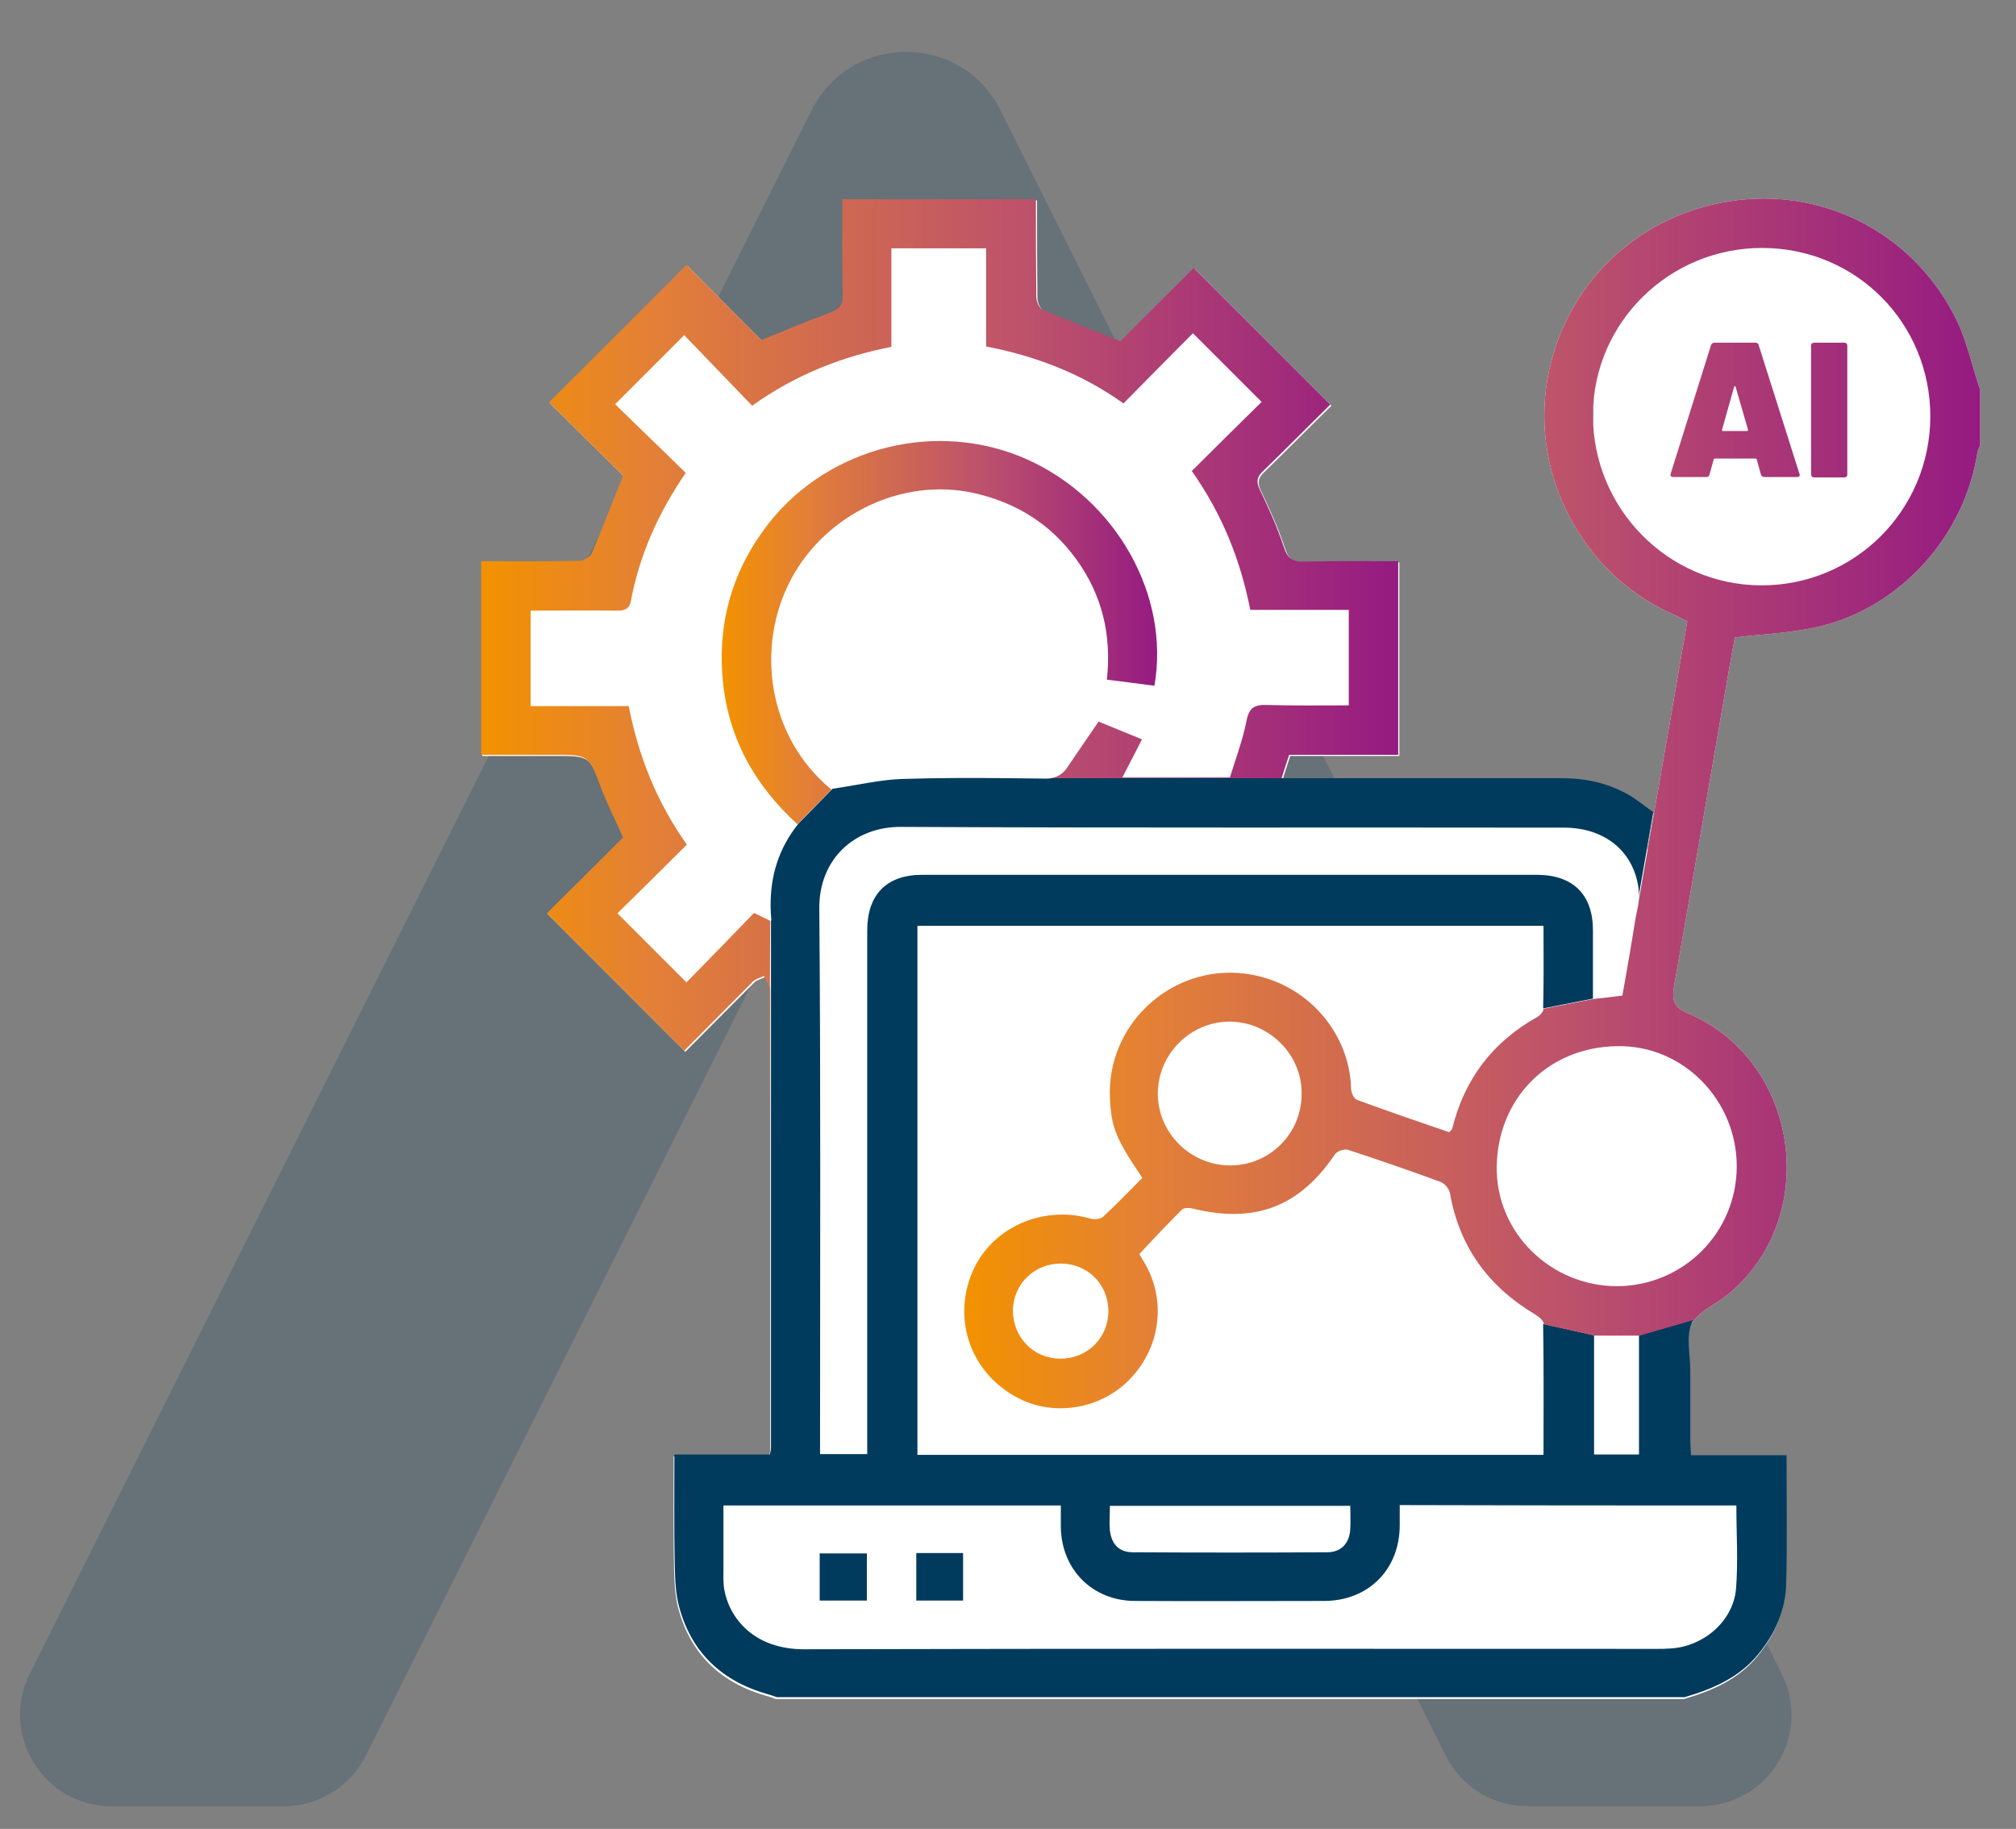 <?xml version="1.0" encoding="utf-8"?>
<!-- Generator: Adobe Illustrator 25.0.0, SVG Export Plug-In . SVG Version: 6.00 Build 0)  -->
<svg version="1.1" id="Livello_1" xmlns="http://www.w3.org/2000/svg" xmlns:xlink="http://www.w3.org/1999/xlink" x="0px" y="0px"
	 viewBox="0 0 534.2 484.6" style="enable-background:new 0 0 534.2 484.6;" xml:space="preserve">
<rect x="0" y="0" width="534.2" height="484.6" fill="#808080" stroke="none"/>
<style type="text/css">
	.st0{opacity:0.2;fill:#003B5E;}
	.st1{fill:#FFFFFF;}
	.st2{fill:none;}
	.st3{fill:url(#SVGID_1_);}
	.st4{fill:url(#SVGID_2_);}
	.st5{fill:#003B5E;}
	.st6{fill:url(#SVGID_3_);}
</style>
<path class="st0" d="M215.1,29.2L7.9,443.5c-8.1,16.1,3.7,35.1,21.7,35.1h45.6c9.2,0,17.6-5.2,21.7-13.4l135.9-271.8
	c3-6,11.5-6,14.4,0l135.9,271.8c4.1,8.2,12.5,13.4,21.7,13.4h45.6c18.1,0,29.8-19,21.7-35.1L265.1,29.2
	C254.8,8.6,225.4,8.6,215.1,29.2z"/>
<g>
	<g>
		<g>
			<g>
				<path class="st1" d="M466,91.4c-0.1-0.4-0.4-0.6-0.9-0.6h-10.8c-0.4,0-0.7,0.2-0.9,0.6l-10.7,34.1c-0.2,0.6,0.1,0.9,0.7,0.9h8.7
					c0.5,0,0.8-0.2,0.9-0.7l1.1-4c0.1-0.1,0.2-0.2,0.3-0.2h10.8c0.1,0,0.2,0.1,0.3,0.2l1.1,4c0.1,0.4,0.4,0.7,0.9,0.7h8.7
					c0.5,0,0.7-0.2,0.7-0.6c0-0.1,0-0.2-0.1-0.3L466,91.4z M462.9,114.2h-6.4c-0.2,0-0.2-0.1-0.2-0.3l3.2-11.4
					c0-0.1,0.1-0.2,0.2-0.2s0.1,0.1,0.2,0.2l3.3,11.4C463.2,114.1,463.1,114.2,462.9,114.2z M518.7,85.3c-10.8-22.6-34-35.1-58-32.3
					c-26.4,3.1-46.4,22.4-50.7,47.7c-4.3,25.4,9.3,51.1,32.7,61.8c1.4,0.6,2.8,1.3,4.4,2.1c-2.9,16.9-5.8,33.6-8.8,50.8l-4,22.9
					c-0.2,2-0.8,4.1-1.1,6.1c-1,6.4-2.1,12.7-3.3,19.4c-2.4,0.3-4.8,0.6-7.7,0.9l-13.2,2.6c0,0.8-1,1.8-1.7,2.2
					c-11.8,6.6-19.3,16.5-22.5,29.6c-0.1,0.2-0.3,0.4-0.8,0.9c-8.1-2.8-16.4-5.6-24.5-8.6c-0.8-0.3-1.5-2-1.5-3.1
					c-0.4-15.2-12.7-29.3-30-30.5c-18.7-1.2-34.7,14.2-33.9,33.1c0.4,7.9,1.5,10.7,8.6,21.2c-3.4,3.4-6.8,7-10.4,10.3
					c-0.8,0.7-2.6,0.8-3.7,0.4c-13.1-3.6-26.9,3.1-31.4,15.4c-4.8,12.9,0.9,26.6,13.3,32.6c9.6,4.6,21.8,2.3,29.2-5.7
					c7.8-8.3,9.3-20.4,3.8-30.1c-0.6-1-1.2-2-1.6-2.7c3.8-4.1,7.5-8,11.3-11.8c0.5-0.5,1.9-0.5,2.7-0.3c16.6,4.1,28.4-0.4,37.8-14.3
					c0.6-0.9,2.6-1.6,3.6-1.2c8.2,2.7,16.4,5.5,24.5,8.5c1,0.4,2.2,1.8,2.4,2.9c2.5,14.3,10.2,24.8,22.6,32.2c1,0.6,2.3,1.7,2.3,2.6
					l13.5,3c3.9,0,7.8,0,11.9,0l14.5-4.2l0,0c1.9-2.5,5.7-4.2,8.5-6.4c25.2-20.3,19.6-62.1-10.2-74.8c-3.8-1.6-4.3-3.4-3.7-7.2
					c4.9-27.7,9.6-55.4,14.4-83c0.6-3.4,1.2-6.8,1.7-9.4c7.7-0.9,15.3-1.2,22.4-2.9c21.6-5.1,38.6-24.2,41.9-46.3
					c0.1-0.6,0.5-1.1,0.7-1.7c0-4.9,0-9.8,0-14.7C522.6,97.2,521.3,90.9,518.7,85.3z M281,360c-7.1,0-12.6-5.6-12.6-12.8
					c0.1-6.9,5.6-12.4,12.7-12.4c7,0,12.5,5.4,12.6,12.4C293.8,354.4,288.2,360,281,360z M326,308.8c-10.6,0-19.3-8.7-19.2-19.2
					c0.1-10.4,8.7-18.9,19-18.9c10.5,0,19.3,8.8,19.1,19.2C344.9,300.4,336.4,308.8,326,308.8z M460.2,309
					c0,17.6-14.1,31.7-31.7,31.8c-17.5,0-32.1-14.1-31.9-31.6c0.2-18,13.5-31.8,32-32C446,276.9,460.2,291.5,460.2,309z
					 M466.6,155.1c-24.6-0.1-44.6-20.4-44.5-45.2c0.1-24.5,20.3-44.3,45-44.2c24.8,0.1,44.4,19.9,44.4,44.7
					C511.4,135.3,491.4,155.2,466.6,155.1z M488.7,90.8h-8c-0.2,0-0.4,0.1-0.6,0.2c-0.1,0.1-0.2,0.3-0.2,0.6v34.1
					c0,0.2,0.1,0.4,0.2,0.6c0.1,0.1,0.3,0.2,0.6,0.2h8c0.2,0,0.4-0.1,0.6-0.2c0.1-0.1,0.2-0.3,0.2-0.6V91.6c0-0.2-0.1-0.4-0.2-0.6
					C489.1,90.9,489,90.8,488.7,90.8z"/>
			</g>
		</g>
		<path class="st1" d="M508.9,76.6l-24.2-15.3l-33.3-2.4l-29,23.5l-0.3,55.1l31.2,30.1l-12.9,60.1l-3.9-2.7l1.7-9.5
			c-2-1.4-3.6-2.7-5.4-3.9c-5.7-3.6-12-5.1-18.8-5.1c-1.6,0-3.3,0-4.9,0l0,0l-2,0c-20.8,0-41.6,0-62.4,0c-1.4,0-2.8,0-4.8,0
			c0,0,0,0,0,0c0.7-2.2,1.3-4.1,2-6.2c9.6,0,19.1,0,28.9,0c0-17.1,0-34,0-51.3c-8.3,0-16.5-0.1-24.8,0.1c-3,0.1-4.5-0.7-5.5-3.8
			c-1.7-5.2-4-10.3-6.4-15.3c-1-2.2-0.7-3.4,0.9-4.9c6.1-5.9,12.1-12,17.8-17.6c-12.2-12.2-24.2-24.2-36.2-36.2
			c-6.2,6.2-12.9,12.9-19.4,19.4c-7.3-2.9-14-5.5-20.6-8.3c-0.9-0.4-1.7-2.3-1.7-3.5c-0.1-8.5-0.1-17-0.1-25.8c-17.1,0-34,0-51.3,0
			c0,8.5-0.1,16.8,0.1,25.2c0.1,2.9-1,4-3.5,4.9c-6,2.2-12,4.7-18.1,7.2c-6.5-6.5-13.3-13.4-19.8-19.9
			c-12.5,12.5-24.4,24.4-36.4,36.4c6.4,6.3,13.2,13.1,19.6,19.4c-3,7.5-5.5,14.1-8.3,20.6c-0.4,1-2.2,2-3.4,2
			c-8.5,0.2-17.1,0.1-25.9,0.1c0,17,0,33.9,0,51.3c6.3,0,12.7,0,19.1,0c9.5,0,9.4,0,12.8,9.1c1.6,4.2,3.7,8.2,5.7,12.8
			c-6.7,6.7-13.5,13.5-20.2,20.1c12.2,12.2,24.1,24.1,36.4,36.4c6-6,12.1-12.2,18.3-18.4c0.7-0.7,1.9-0.9,2.8-1.4
			c0.5,1.1,1.4,2.1,1.4,3.2c0,14.6,0,29.1,0,43.7c0,26.2,0,52.3,0,78.5c0,0.4-0.1,0.7-0.3,1.6c-8.3,0-16.6,0-25.3,0
			c0,10.1-0.1,19.8,0.1,29.4c0.1,3.7,0.2,7.6,1.2,11.1c3.3,12.1,11.4,19.6,23.4,23c0.9,0.2,1.7,0.6,2.5,0.8c80.2,0,160.3,0,240.5,0
			c7.5-2.2,14.5-5.2,19.6-11.5c4.4-5.4,7.1-11.5,7.3-18.4c0.3-11.2,0.1-22.5,0.1-34.2c-8.4,0-16.7,0-25.3,0
			c-0.1-1.6-0.2-2.7-0.2-3.8c0-6.2,0-12.4,0-18.6c0-4.3-1.2-9.1,0.4-12.6c0.2-0.4,0.4-0.8,0.7-1.2l0,0l-2.2,0.7l2.5-6l17.8-22
			l-6.5-32.5l-21.8-22.6l17.9-104l16.9-0.1l30.8-15.1l15.3-33.7L508.9,76.6z"/>
	</g>
	<path class="st2" d="M276.9,206.4c0.6,0,1.1,0,1.6-0.1l-11,0C270.7,206.4,273.8,206.4,276.9,206.4z"/>
	<path class="st2" d="M339.7,206.4c2,0,3.4,0,4.8,0c20.8,0,41.6,0,62.4,0L339.7,206.4C339.7,206.4,339.7,206.4,339.7,206.4z"/>
	<path class="st2" d="M357.9,288.3c0,1.1,0.7,2.8,1.5,3.1c8.2,3,16.4,5.8,24.5,8.6c0.4-0.5,0.7-0.7,0.8-0.9
		c3.2-13.1,10.7-23,22.5-29.6c0.8-0.4,1.7-1.5,1.7-2.2c0.1-7.3,0.1-14.6,0.1-21.9c-55.6,0-110.7,0-165.9,0c0,46.8,0,93.4,0,140.2
		c55.3,0,110.3,0,165.9,0c0-11.8,0.1-23.2-0.1-34.7c0-0.9-1.3-2-2.3-2.6c-12.4-7.3-20-17.9-22.6-32.2c-0.2-1.1-1.3-2.5-2.4-2.9
		c-8.1-3-16.2-5.8-24.5-8.5c-1-0.3-3,0.4-3.6,1.2c-9.4,13.9-21.2,18.4-37.8,14.3c-0.9-0.2-2.2-0.2-2.7,0.3
		c-3.8,3.8-7.5,7.8-11.3,11.8c0.5,0.8,1.1,1.7,1.6,2.7c5.5,9.7,3.9,21.8-3.8,30.1c-7.4,7.9-19.6,10.3-29.2,5.7
		c-12.5-6-18.1-19.7-13.3-32.6c4.5-12.2,18.3-18.9,31.4-15.4c1.2,0.3,3,0.3,3.7-0.4c3.6-3.3,7-6.8,10.4-10.3
		c-7-10.5-8.2-13.3-8.6-21.2c-0.9-18.9,15.1-34.3,33.9-33.1C345.2,258.9,357.5,273,357.9,288.3z"/>
	<path class="st2" d="M204.3,244.1c-0.1-1.2-0.1-2.4-0.2-3.6l0,3.5C204.2,244,204.2,244,204.3,244.1z"/>
	<path class="st2" d="M396.6,309.1c-0.2,17.5,14.4,31.7,31.9,31.6c17.6,0,31.7-14.2,31.7-31.8c0-17.5-14.2-32.2-31.7-31.9
		C410.1,277.4,396.7,291.2,396.6,309.1z"/>
	<path class="st2" d="M422.4,353.8c0,10.7,0,21.2,0,31.6c4.1,0,8,0,11.9,0c0-10.7,0-21.2,0-31.6
		C430.2,353.8,426.3,353.8,422.4,353.8z"/>
	<path class="st2" d="M467.1,65.8c-24.7-0.1-44.9,19.7-45,44.2c-0.1,24.8,19.9,45.1,44.5,45.2c24.8,0.1,44.8-19.9,44.8-44.7
		C511.5,85.6,491.8,65.9,467.1,65.8z"/>
	<path class="st2" d="M306.8,289.6c-0.1,10.5,8.6,19.2,19.2,19.2c10.4,0,18.9-8.4,19-18.9c0.1-10.4-8.6-19.2-19.1-19.2
		C315.5,270.7,307,279.2,306.8,289.6z"/>
	<path class="st2" d="M281.1,334.8c-7,0-12.6,5.4-12.7,12.4c-0.1,7.2,5.4,12.8,12.6,12.8c7.2,0,12.8-5.6,12.7-12.7
		C293.6,340.3,288.2,334.9,281.1,334.8z"/>
	<path d="M409,206.4L409,206.4c-0.7,0-1.4,0-2,0L409,206.4z"/>
	<polygon points="267.5,206.3 267.5,206.3 267.5,206.3 	"/>
	<g>
		<linearGradient id="SVGID_1_" gradientUnits="userSpaceOnUse" x1="191.444" y1="167.527" x2="306.72" y2="167.527">
			<stop  offset="0" style="stop-color:#F39200"/>
			<stop  offset="0.185" style="stop-color:#E38037"/>
			<stop  offset="0.598" style="stop-color:#BC516C"/>
			<stop  offset="1" style="stop-color:#951B81"/>
		</linearGradient>
		<path class="st3" d="M209.6,153.5c9.2-17.3,29.5-27,48.3-22.9c11.3,2.5,20.5,8.2,27.3,17.6c6.8,9.4,9.4,19.9,8.1,31.9
			c4.4,0.5,8.5,1.1,12.6,1.6c4.2-24.1-10.3-49.5-33.8-60c-23.6-10.5-52.1-3.5-68.2,16.7c-9.6,12.2-13.8,26.1-12.4,41.6
			c1.4,15.4,8.4,28,19.8,38.4l9-9.2C203.4,195.3,200.1,171.4,209.6,153.5z"/>
		<linearGradient id="SVGID_2_" gradientUnits="userSpaceOnUse" x1="127.657" y1="179.223" x2="370.622" y2="179.223">
			<stop  offset="0" style="stop-color:#F39200"/>
			<stop  offset="0.185" style="stop-color:#E38037"/>
			<stop  offset="0.598" style="stop-color:#BC516C"/>
			<stop  offset="1" style="stop-color:#951B81"/>
		</linearGradient>
		<path class="st4" d="M204.1,244c-1.6-0.8-2.8-1.4-4.3-2.1c-6,6.2-12,12.4-17.9,18.4c-6.5-6.5-12.3-12.3-18.3-18.3
			c5.9-5.8,12.1-11.9,18.4-18.2c-8-11.3-12.8-23.4-15.4-36.7c-8.7,0-17.2,0-26,0c0-8.5,0-16.7,0-25.3c7.7,0,15.3-0.1,22.8,0
			c2,0,3.4-0.3,3.8-2.7c2.3-12.2,7.3-23.3,14.5-33.8c-6.3-6.2-12.6-12.2-18.7-18.2c6.4-6.4,12.2-12.2,18.3-18.3
			c5.8,6,11.8,12.3,18,18.7c11.5-8.2,23.7-13,36.9-15.6c0-8.8,0-17.3,0-26.1c8.4,0,16.5,0,25.1,0c0,8.5,0,17.1,0,26
			c13.4,2.6,25.5,7.3,36.4,15.1c6.3-6.4,12.4-12.6,18.4-18.6c6.4,6.4,12.2,12.2,18.2,18.2c-6,5.9-12.2,12-18.5,18.3
			c8.1,11.5,12.9,23.6,15.5,36.8c8.8,0,17.3,0,26.1,0c0,8.5,0,16.7,0,25.3c-7.3,0-14.6,0.1-21.7-0.1c-3.2-0.1-4.7,0.6-5.4,4.2
			c-1,5.1-2.9,10.1-4.4,15c-9.7,0-19,0-28.5,0c1.8-3.4,3.4-6.6,5.2-10.1c-4.1-1.7-7.9-3.2-11.5-4.7c-2.9,4.2-5.6,8.2-8.4,12.3
			c-1.1,1.6-2.5,2.4-4.3,2.7l61.2,0c0.7-2.2,1.3-4.1,2-6.2c9.6,0,19.1,0,28.9,0c0-17.1,0-34,0-51.3c-8.3,0-16.5-0.1-24.8,0.1
			c-3,0.1-4.5-0.7-5.5-3.8c-1.7-5.2-4-10.3-6.4-15.3c-1-2.2-0.7-3.4,0.9-4.9c6.1-5.9,12.1-12,17.8-17.6
			c-12.2-12.2-24.2-24.2-36.2-36.2c-6.2,6.2-12.9,12.9-19.4,19.4c-7.3-2.9-14-5.5-20.6-8.3c-0.9-0.4-1.7-2.3-1.7-3.5
			c-0.1-8.5-0.1-17-0.1-25.8c-17.1,0-34,0-51.3,0c0,8.5-0.1,16.8,0.1,25.2c0.1,2.9-1,4-3.5,4.9c-6,2.2-12,4.7-18.1,7.2
			c-6.5-6.5-13.3-13.4-19.8-19.9c-12.5,12.5-24.4,24.4-36.4,36.4c6.4,6.3,13.2,13.1,19.6,19.4c-3,7.5-5.5,14.1-8.3,20.6
			c-0.4,1-2.2,2-3.4,2c-8.5,0.2-17.1,0.1-25.9,0.1c0,17,0,33.9,0,51.3c6.3,0,12.7,0,19.1,0c9.5,0,9.4,0,12.8,9.1
			c1.6,4.2,3.7,8.2,5.7,12.8c-6.7,6.7-13.5,13.5-20.2,20.1c12.2,12.2,24.1,24.1,36.4,36.4c6-6,12.1-12.2,18.3-18.4
			c0.7-0.7,1.9-0.9,2.8-1.4c0.5,1.1,1.4,2.1,1.4,3.2c0,14.6,0,29.1,0,43.7l0,0L204.1,244z"/>
	</g>
	<path d="M204.1,240.5L204.1,240.5C204.1,240.5,204.1,240.5,204.1,240.5z"/>
	<g>
		<path class="st5" d="M229.7,411.6c0,4.3,0,8.2,0,12.5c-4.2,0-8.2,0-12.5,0c0-4.1,0-8.3,0-12.5
			C221.5,411.6,225.6,411.6,229.7,411.6z"/>
		<path class="st5" d="M242.8,411.5c4.5,0,8.3,0,12.4,0c0,4.2,0,8.3,0,12.6c-4.1,0-8.2,0-12.4,0
			C242.8,419.9,242.8,415.7,242.8,411.5z"/>
		<path class="st5" d="M434.3,353.8c0,10.5,0,20.9,0,31.6c-3.9,0-7.8,0-11.9,0c0-10.5,0-21,0-31.6l-13.5-3
			c0.2,11.5,0.1,22.9,0.1,34.7c-55.6,0-110.7,0-165.9,0c0-46.8,0-93.3,0-140.2c55.2,0,110.3,0,165.9,0c0,7.3,0.1,14.6-0.1,21.9
			l13.2-2.6c0-6.2,0-12.1,0-18.1c0-9.4-5.2-14.6-14.6-14.7c-54.4,0-108.8,0-163.2,0c-9.4,0-14.5,5.3-14.5,14.7
			c0,44.6,0,89.2,0,133.8c0,1.5,0,3.1,0,5c-4.3,0-8.2,0-12.5,0c0-1.5,0-2.9,0-4.2c0-46.8,0.2-93.6-0.2-140.4
			c-0.1-13,9.3-21.7,21.7-21.6c58.5,0.3,117.1,0.1,175.6,0.2c10.4,0,18.1,5.8,19.7,15.5c0.2,1.1,0.2,2.2,0,3.3l4-22.9
			c-2-1.4-3.6-2.7-5.4-3.9c-5.7-3.6-12-5.1-18.8-5.1c-1.6,0-3.3,0-4.9,0l0,0l-2,0c-20.8,0-41.6,0-62.4,0c-1.4,0-2.8,0-4.8,0
			c0,0,0,0,0,0l-61.2,0c-0.5,0.1-1,0.1-1.6,0.1c-3.1,0-6.2-0.1-9.4-0.1h0l0,0c-9.5-0.1-19.1-0.1-28.6,0.2
			c-5.8,0.2-11.6,1.6-18.4,2.6l-9,9.2c-5.3,6.6-7.5,13.9-7.4,22.1v0c0,1.2,0.1,2.4,0.2,3.6c-0.1,0-0.1,0-0.1-0.1l0,61.5l0,0
			c0,26.2,0,52.3,0,78.5c0,0.4-0.1,0.7-0.3,1.6c-8.3,0-16.6,0-25.3,0c0,10.1-0.1,19.8,0.1,29.4c0.1,3.7,0.2,7.6,1.2,11.1
			c3.3,12.1,11.4,19.6,23.4,23c0.9,0.2,1.7,0.6,2.5,0.8c80.2,0,160.3,0,240.5,0c7.5-2.2,14.5-5.2,19.6-11.5
			c4.4-5.4,7.1-11.5,7.3-18.4c0.3-11.2,0.1-22.5,0.1-34.2c-8.4,0-16.7,0-25.3,0c-0.1-1.6-0.2-2.7-0.2-3.8c0-6.2,0-12.4,0-18.6
			c0-4.3-1.2-9.1,0.4-12.6c0.2-0.4,0.4-0.8,0.7-1.2l0,0L434.3,353.8z M294.1,399c21.2,0,42.2,0,63.7,0c0,2.2,0.1,4.1,0,6.1
			c-0.2,3.8-2.4,6.2-6.1,6.2c-17.2,0.1-34.4,0.1-51.6,0c-3.7,0-5.6-2.3-6-5.8C293.9,403.3,294.1,401.3,294.1,399z M460.1,398.9
			c0,7.5,0.5,14.9-0.1,22.2c-0.8,8.6-8.8,15.3-17.5,15.7c-1.2,0.1-2.3,0.1-3.5,0.1c-75.3,0-150.7-0.1-226,0.1
			c-13,0-19.7-8-21.1-15.9c-0.3-1.9-0.2-3.9-0.2-5.8c0-5.4,0-10.8,0-16.4c29.9,0,59.4,0,89.4,0c0,2.1,0,4,0,5.8
			c0.2,11.3,8.5,19.5,19.7,19.5c16.7,0.1,33.3,0,50,0c11.7,0,20-8.2,20.1-19.9c0-1.7,0-3.4,0-5.5
			C400.8,398.9,430.3,398.9,460.1,398.9z"/>
	</g>
	<g>
		<g>
			
				<linearGradient id="SVGID_3_" gradientUnits="userSpaceOnUse" x1="256.427" y1="212.855" x2="525.5" y2="212.855" gradientTransform="matrix(1 0 0 1 -1 0)">
				<stop  offset="0" style="stop-color:#F39200"/>
				<stop  offset="0.185" style="stop-color:#E38037"/>
				<stop  offset="0.598" style="stop-color:#BC516C"/>
				<stop  offset="1" style="stop-color:#951B81"/>
			</linearGradient>
			<path class="st6" d="M466,91.4c-0.1-0.4-0.4-0.6-0.9-0.6h-10.8c-0.4,0-0.7,0.2-0.9,0.6l-10.7,34.1c-0.2,0.6,0.1,0.9,0.7,0.9h8.7
				c0.5,0,0.8-0.2,0.9-0.7l1.1-4c0.1-0.1,0.2-0.2,0.3-0.2h10.8c0.1,0,0.2,0.1,0.3,0.2l1.1,4c0.1,0.4,0.4,0.7,0.9,0.7h8.7
				c0.5,0,0.7-0.2,0.7-0.6c0-0.1,0-0.2-0.1-0.3L466,91.4z M462.9,114.2h-6.4c-0.2,0-0.2-0.1-0.2-0.3l3.2-11.4c0-0.1,0.1-0.2,0.2-0.2
				s0.1,0.1,0.2,0.2l3.3,11.4C463.2,114.1,463.1,114.2,462.9,114.2z M488.7,90.8h-8c-0.2,0-0.4,0.1-0.6,0.2
				c-0.1,0.1-0.2,0.3-0.2,0.6v34.1c0,0.2,0.1,0.4,0.2,0.6c0.1,0.1,0.3,0.2,0.6,0.2h8c0.2,0,0.4-0.1,0.6-0.2c0.1-0.1,0.2-0.3,0.2-0.6
				V91.6c0-0.2-0.1-0.4-0.2-0.6C489.1,90.9,489,90.8,488.7,90.8z M518.7,85.3c-10.8-22.6-34-35.1-58-32.3
				c-26.4,3.1-46.4,22.4-50.7,47.7c-4.3,25.4,9.3,51.1,32.7,61.8c1.4,0.6,2.8,1.3,4.4,2.1c-2.9,16.9-5.8,33.6-8.8,50.8l-4,22.9
				c-0.2,2-0.8,4.1-1.1,6.1c-1,6.4-2.1,12.7-3.3,19.4c-2.4,0.3-4.8,0.6-7.7,0.9l-13.2,2.6c0,0.8-1,1.8-1.7,2.2
				c-11.8,6.6-19.3,16.5-22.5,29.6c-0.1,0.2-0.3,0.4-0.8,0.9c-8.1-2.8-16.4-5.6-24.5-8.6c-0.8-0.3-1.5-2-1.5-3.1
				c-0.4-15.2-12.7-29.3-30-30.5c-18.7-1.2-34.7,14.2-33.9,33.1c0.4,7.9,1.5,10.7,8.6,21.2c-3.4,3.4-6.8,7-10.4,10.3
				c-0.8,0.7-2.6,0.8-3.7,0.4c-13.1-3.6-26.9,3.1-31.4,15.4c-4.8,12.9,0.9,26.6,13.3,32.6c9.6,4.6,21.8,2.3,29.2-5.7
				c7.8-8.3,9.3-20.4,3.8-30.1c-0.6-1-1.2-2-1.6-2.7c3.8-4.1,7.5-8,11.3-11.8c0.5-0.5,1.9-0.5,2.7-0.3c16.6,4.1,28.4-0.4,37.8-14.3
				c0.6-0.9,2.6-1.6,3.6-1.2c8.2,2.7,16.4,5.5,24.5,8.5c1,0.4,2.2,1.8,2.4,2.9c2.5,14.3,10.2,24.8,22.6,32.2c1,0.6,2.3,1.7,2.3,2.6
				l13.5,3c3.9,0,7.8,0,11.9,0l14.5-4.2l0,0c1.9-2.5,5.7-4.2,8.5-6.4c25.2-20.3,19.6-62.1-10.2-74.8c-3.8-1.6-4.3-3.4-3.7-7.2
				c4.9-27.7,9.6-55.4,14.4-83c0.6-3.4,1.2-6.8,1.7-9.4c7.7-0.9,15.3-1.2,22.4-2.9c21.6-5.1,38.6-24.2,41.9-46.3
				c0.1-0.6,0.5-1.1,0.7-1.7c0-4.9,0-9.8,0-14.7C522.6,97.2,521.3,90.9,518.7,85.3z M281,360c-7.1,0-12.6-5.6-12.6-12.8
				c0.1-6.9,5.6-12.4,12.7-12.4c7,0,12.5,5.4,12.6,12.4C293.8,354.4,288.2,360,281,360z M326,308.8c-10.6,0-19.3-8.7-19.2-19.2
				c0.1-10.4,8.7-18.9,19-18.9c10.5,0,19.3,8.8,19.1,19.2C344.9,300.4,336.4,308.8,326,308.8z M460.2,309
				c0,17.6-14.1,31.7-31.7,31.8c-17.5,0-32.1-14.1-31.9-31.6c0.2-18,13.5-31.8,32-32C446,276.9,460.2,291.5,460.2,309z M466.6,155.1
				c-24.6-0.1-44.6-20.4-44.5-45.2c0.1-24.5,20.3-44.3,45-44.2c24.8,0.1,44.4,19.9,44.4,44.7C511.4,135.3,491.4,155.2,466.6,155.1z"
				/>
		</g>
	</g>
</g>
</svg>
